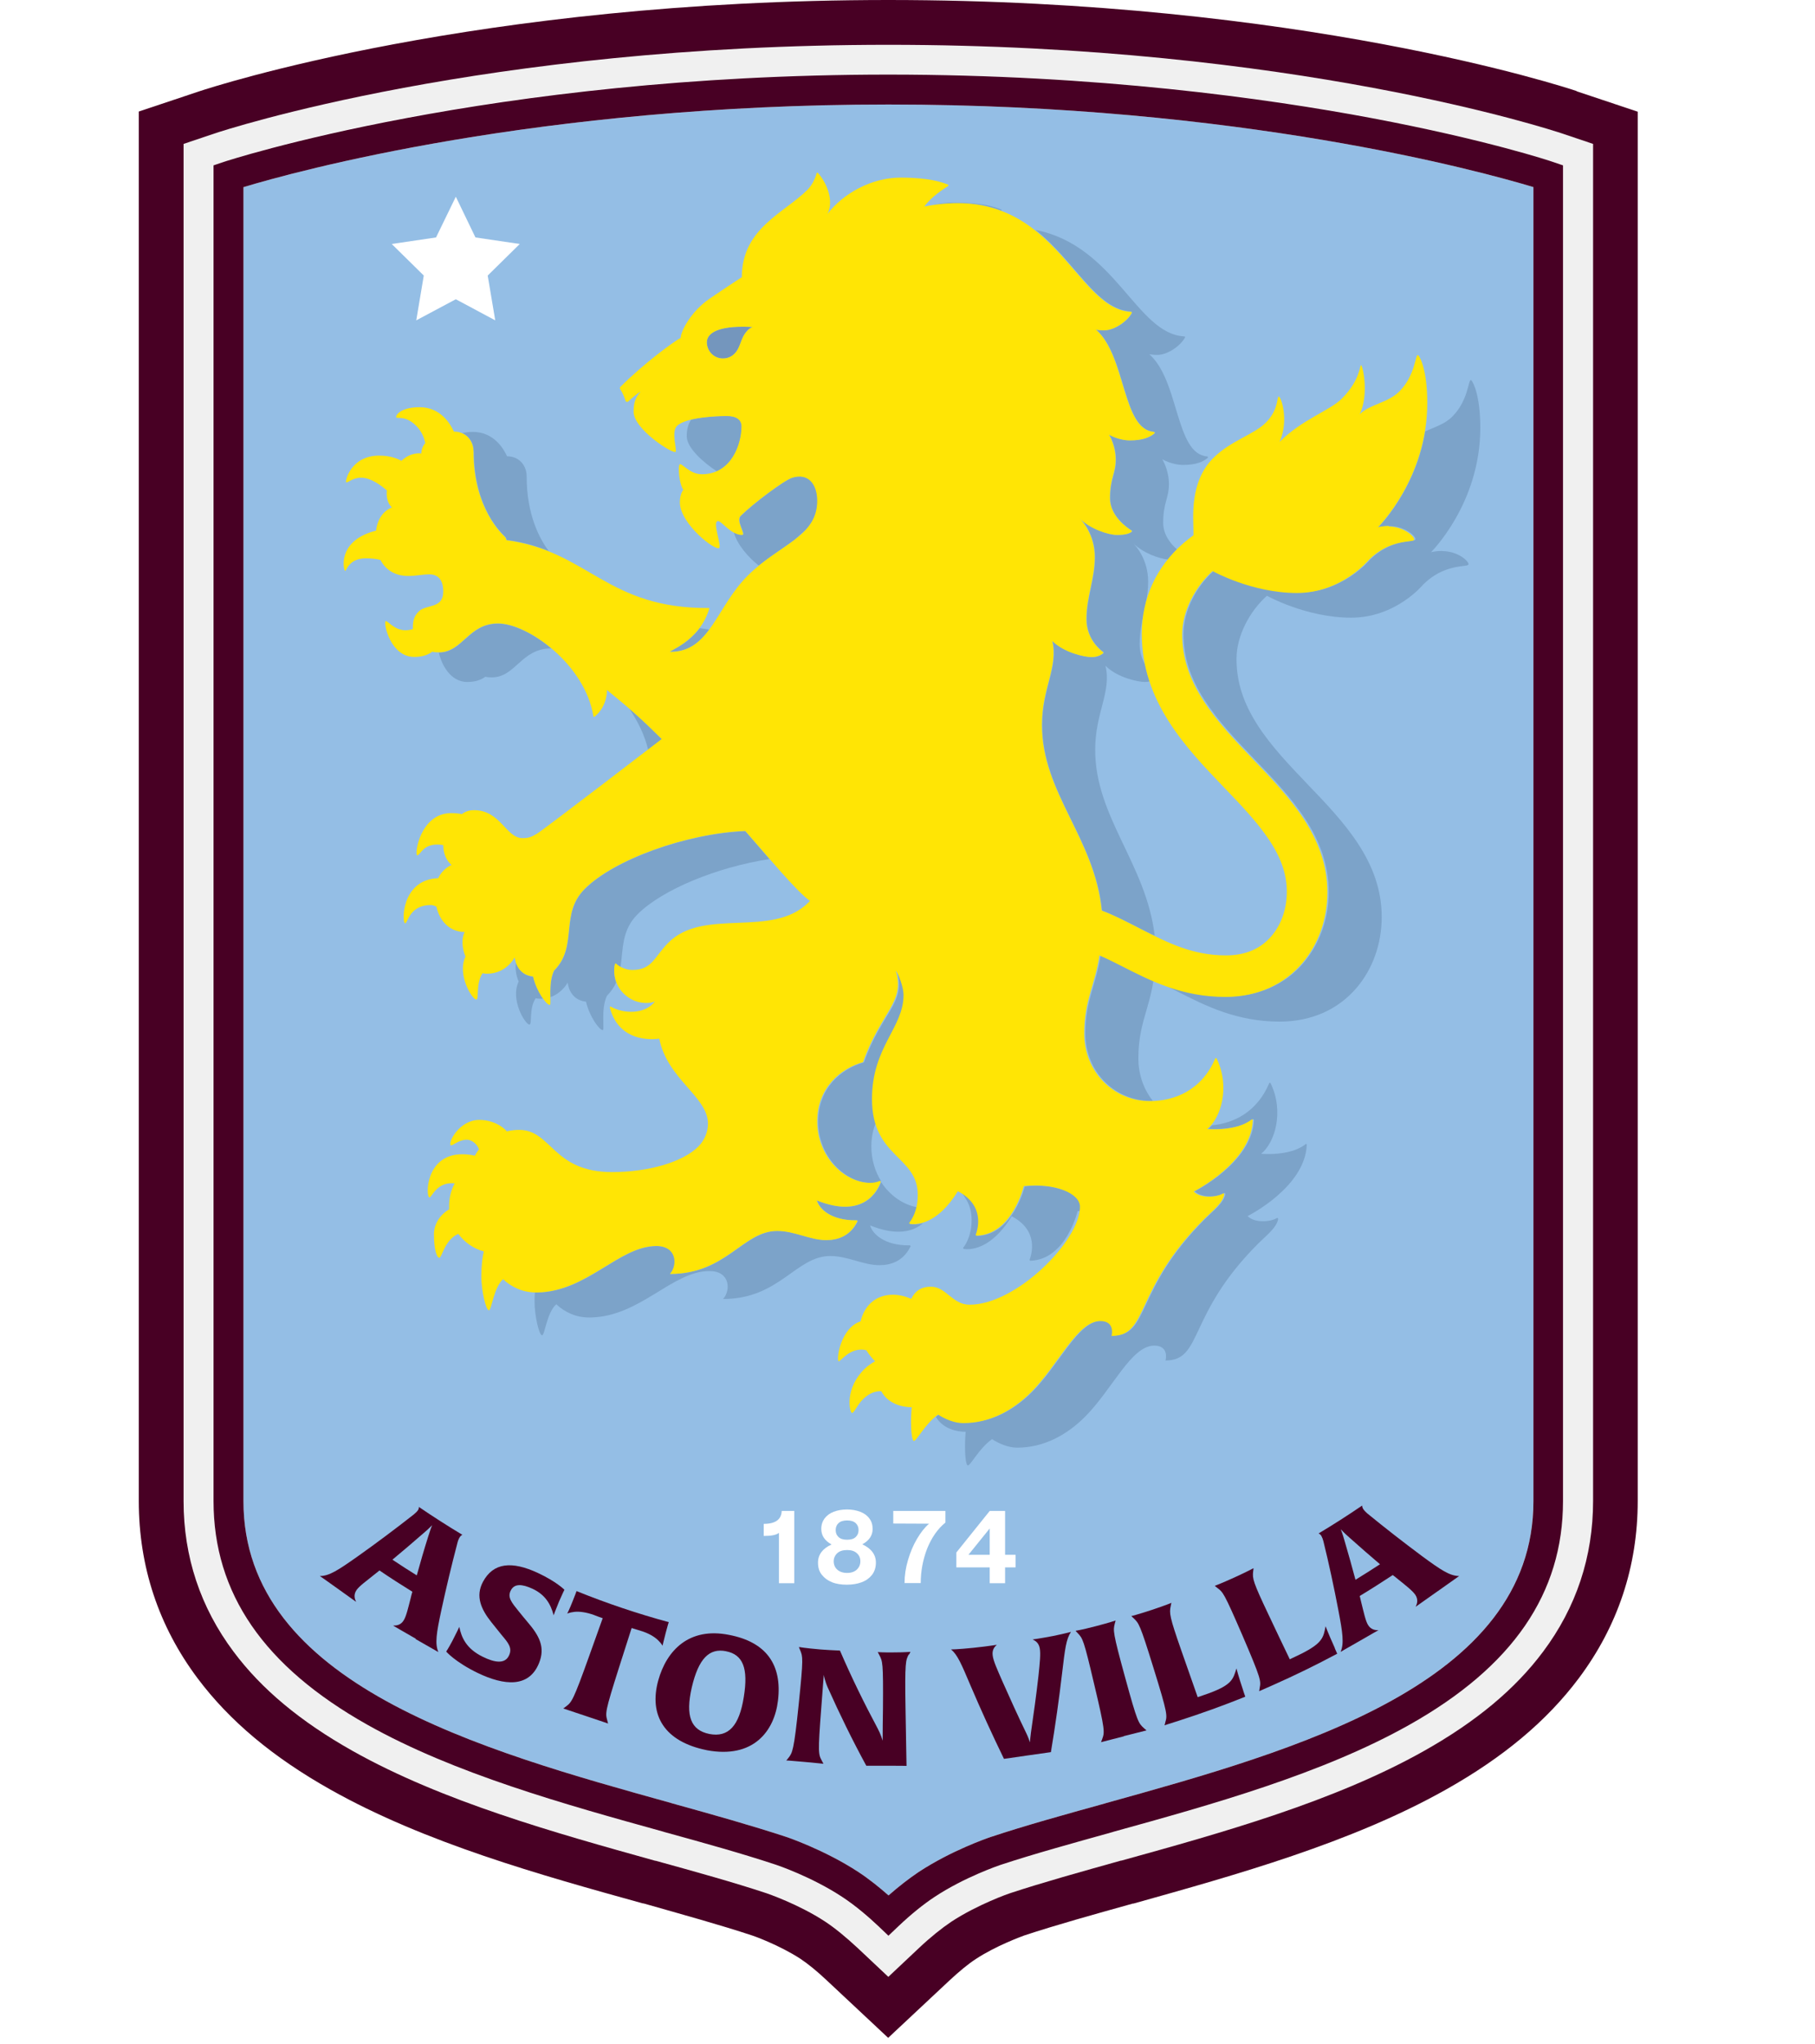 <svg width="111" height="125" viewBox="0 0 111 125" fill="none" xmlns="http://www.w3.org/2000/svg">
<path d="M14.887 11.441V91.791C14.887 102.981 29.387 107.011 41.047 110.251L41.107 110.271C43.597 110.961 45.947 111.621 48.047 112.311C48.067 112.311 50.427 113.111 52.497 114.471C53.167 114.911 53.807 115.431 54.337 115.901C54.977 115.341 55.597 114.861 56.177 114.471C58.167 113.161 60.367 112.401 60.607 112.321C62.717 111.621 65.067 110.971 67.557 110.281L67.617 110.261C79.267 107.021 93.777 102.991 93.777 91.801V11.441C90.627 10.491 75.767 6.391 54.337 6.391C32.907 6.391 18.037 10.491 14.897 11.441H14.887Z" fill="#94BEE5"/>
<path d="M54.338 120.87L52.468 119.11C51.758 118.45 51.078 117.89 50.488 117.5C48.848 116.42 46.918 115.77 46.898 115.76C44.878 115.09 42.568 114.45 40.108 113.77H40.078C33.988 112.07 27.078 110.15 21.568 107.05C18.388 105.26 16.008 103.28 14.298 100.99C12.268 98.28 11.238 95.18 11.238 91.78V8.8L13.108 8.17C13.768 7.95 29.598 2.74 54.338 2.74C79.078 2.74 94.908 7.95 95.568 8.17L97.438 8.8V91.79C97.438 95.19 96.408 98.29 94.378 101C92.668 103.29 90.288 105.27 87.108 107.06C81.608 110.16 74.698 112.08 68.598 113.77H68.568C66.108 114.46 63.798 115.1 61.768 115.77C61.758 115.77 59.818 116.44 58.188 117.51C57.608 117.9 56.918 118.45 56.208 119.12L54.338 120.88V120.87ZM13.068 10.11V91.79C13.068 94.79 13.978 97.52 15.758 99.91C17.318 101.99 19.508 103.81 22.458 105.47C27.768 108.46 34.568 110.35 40.558 112.01H40.588C43.068 112.71 45.398 113.36 47.468 114.04C47.558 114.07 49.638 114.77 51.478 115.99C52.148 116.43 52.918 117.06 53.708 117.79L54.328 118.38L54.948 117.79C55.728 117.06 56.498 116.43 57.168 115.99C59.028 114.76 61.158 114.05 61.178 114.04C63.248 113.36 65.588 112.71 68.068 112.02H68.098C74.098 110.35 80.888 108.46 86.198 105.47C89.148 103.81 91.348 101.99 92.898 99.91C94.688 97.52 95.588 94.79 95.588 91.79V10.11L94.968 9.9C94.318 9.68 78.768 4.56 54.318 4.56C29.868 4.56 14.318 9.68 13.668 9.9L13.048 10.11H13.068Z" fill="#F0F0F0"/>
<path d="M54.339 118.371L53.719 117.781C53.179 117.271 52.349 116.541 51.489 115.981C49.619 114.751 47.499 114.041 47.469 114.031C45.419 113.351 43.089 112.701 40.619 112.021L40.559 112.001C34.569 110.341 27.769 108.451 22.459 105.461C16.139 101.901 13.059 97.43 13.059 91.781V10.111L13.679 9.901C13.839 9.851 29.889 4.561 54.329 4.561C67.099 4.561 77.449 6.011 83.889 7.221C90.889 8.541 94.809 9.841 94.969 9.901L95.589 10.111V91.791C95.589 97.431 92.519 101.911 86.189 105.471C80.879 108.461 74.089 110.351 68.089 112.011L68.029 112.031C65.559 112.721 63.229 113.361 61.169 114.041C61.089 114.071 58.989 114.781 57.159 115.991C56.489 116.431 55.719 117.051 54.939 117.791L54.319 118.381L54.339 118.371ZM14.889 11.441V91.791C14.889 102.981 29.389 107.011 41.049 110.251L41.109 110.271C43.599 110.961 45.949 111.621 48.049 112.311C48.069 112.311 50.429 113.111 52.499 114.471C53.169 114.911 53.809 115.431 54.339 115.901C54.979 115.341 55.599 114.861 56.179 114.471C58.169 113.161 60.369 112.401 60.609 112.321C62.719 111.621 65.069 110.971 67.559 110.281L67.619 110.261C79.269 107.021 93.779 102.991 93.779 91.801V11.441C90.629 10.491 75.769 6.391 54.339 6.391C32.909 6.391 18.039 10.491 14.899 11.441H14.889Z" fill="#480024"/>
<path d="M25.457 19.589L27.877 18.299L30.287 19.589L29.827 16.849L31.787 14.919L29.077 14.519L27.877 12.029L26.667 14.519L23.957 14.919L25.917 16.849L25.457 19.589Z" fill="white"/>
<g filter="url(#filter0_d_810_313)">
<path d="M41.02 39.85C42.11 39.85 42.79 39.29 43.38 38.5C43.18 38.47 42.98 38.44 42.79 38.41C41.96 39.51 40.78 39.85 41.02 39.85Z" fill="#7CA3C9"/>
</g>
<g filter="url(#filter1_d_810_313)">
<path d="M45.588 50.82C41.968 50.97 37.558 52.57 35.768 54.36C34.208 55.92 35.388 57.86 33.888 59.36C33.648 59.86 33.658 60.52 33.668 60.97C34.398 60.71 34.718 60.08 34.718 60.08C34.718 60.08 34.788 61.14 35.838 61.25C36.058 62.19 36.668 62.99 36.858 62.99C36.998 62.99 36.728 61.71 37.118 60.89C37.378 60.63 37.558 60.35 37.688 60.07C37.518 59.6 37.558 59.15 37.608 58.98C37.618 58.94 37.658 58.93 37.688 58.96C37.748 59.02 37.838 59.08 37.948 59.14C38.118 58.05 37.998 56.89 38.998 55.9C40.508 54.39 43.868 53.02 47.058 52.53C46.548 51.94 46.038 51.34 45.588 50.83V50.82Z" fill="#7CA3C9"/>
</g>
<g filter="url(#filter2_d_810_313)">
<path d="M48.449 29.21C47.959 29.37 46.049 30.811 45.309 31.541C45.019 31.831 45.559 32.581 45.449 32.681C45.449 32.681 45.429 32.7 45.399 32.7C45.219 32.7 45.039 32.641 44.879 32.541C45.059 33.291 45.799 34.111 46.409 34.59C47.189 33.95 47.989 33.471 48.639 32.971C48.809 32.81 49.019 32.62 49.249 32.431C49.709 31.951 49.999 31.39 49.999 30.61C49.999 29.62 49.469 28.881 48.449 29.201V29.21Z" fill="#7CA3C9"/>
</g>
<g filter="url(#filter3_d_810_313)">
<path d="M32.378 62.651C32.558 62.651 32.338 61.681 32.758 61.041C32.848 61.061 32.938 61.071 33.038 61.071C33.098 61.071 33.158 61.071 33.218 61.071C32.988 60.751 32.738 60.261 32.608 59.721C31.938 59.651 31.668 59.191 31.558 58.871C31.498 59.221 31.558 59.641 31.718 60.021C31.188 61.131 32.128 62.651 32.378 62.651Z" fill="#7CA3C9"/>
</g>
<g filter="url(#filter4_d_810_313)">
<path d="M43.82 28.822C44.97 28.332 45.36 26.912 45.36 26.072C45.36 25.662 45.05 25.432 44.46 25.432C44.06 25.432 43.05 25.462 42.28 25.652C42.07 25.942 42 26.282 42 26.682C42 27.402 43.07 28.322 43.83 28.812L43.82 28.822Z" fill="#7CA3C9"/>
</g>
<g filter="url(#filter5_d_810_313)">
<path d="M53.389 67.211C53.389 64.021 55.319 62.861 55.319 60.851C55.319 60.401 55.009 59.571 54.849 59.371C54.839 59.371 54.849 59.391 54.849 59.391C55.439 61.301 53.919 61.911 52.839 64.961C51.479 65.341 50.039 66.511 50.039 68.581C50.039 70.761 51.729 72.341 53.289 72.341C53.529 72.341 53.729 72.271 53.849 72.231C53.859 72.231 53.869 72.231 53.889 72.231C53.519 71.641 53.289 70.911 53.289 70.101C53.289 69.531 53.399 69.031 53.589 68.601C53.479 68.211 53.419 67.761 53.419 67.221L53.389 67.211Z" fill="#7CA3C9"/>
</g>
<g filter="url(#filter6_d_810_313)">
<path d="M38.469 43.31C39.019 44.12 39.439 44.99 39.639 45.85C40.159 45.45 40.489 45.2 40.489 45.2C39.689 44.41 39.149 43.901 38.469 43.31Z" fill="#7CA3C9"/>
</g>
<g filter="url(#filter7_d_810_313)">
<path d="M58.801 72.931C59.161 73.371 59.421 73.861 59.421 74.601C59.421 75.561 59.051 76.111 58.911 76.291C58.891 76.321 58.911 76.361 58.941 76.371C59.281 76.421 60.591 76.461 61.871 74.371C63.541 75.241 63.091 76.691 62.971 77.021C62.961 77.051 62.981 77.091 63.021 77.091C65.201 77.021 65.901 74.061 65.901 74.061C65.961 74.061 66.031 74.051 66.091 74.041C66.101 73.961 66.111 73.871 66.111 73.801C66.111 72.991 64.591 72.331 62.671 72.541C62.671 72.541 61.971 75.501 59.791 75.571C59.751 75.571 59.731 75.541 59.741 75.501C59.861 75.181 60.291 73.811 58.811 72.941L58.801 72.931Z" fill="#7CA3C9"/>
</g>
<g filter="url(#filter8_d_810_313)">
<path d="M55.691 76.222C55.691 76.222 55.691 76.151 55.641 76.151C54.021 76.171 53.341 75.401 53.211 74.931C54.891 75.612 55.891 75.281 56.451 74.791C56.101 74.891 55.831 74.871 55.701 74.852C55.661 74.852 55.641 74.802 55.671 74.772C55.771 74.651 55.981 74.332 56.101 73.822C55.261 73.681 54.431 73.121 53.881 72.272C53.881 72.272 53.881 72.272 53.881 72.281C53.711 72.761 52.861 74.572 49.971 73.401C50.101 73.882 50.781 74.641 52.401 74.621C52.441 74.621 52.461 74.662 52.451 74.692C52.001 75.612 51.201 75.822 50.561 75.832C49.581 75.832 48.621 75.272 47.551 75.272C45.441 75.272 44.451 77.901 40.991 77.901C41.461 77.391 41.431 76.192 40.161 76.192C37.871 76.192 35.931 78.981 32.881 79.031C32.851 79.031 32.831 79.031 32.801 79.031C32.771 79.031 32.741 79.031 32.711 79.031C32.701 79.201 32.691 79.382 32.691 79.582C32.691 80.462 32.971 81.651 33.151 81.651C33.321 81.651 33.431 80.281 34.021 79.751C34.271 79.992 34.571 80.192 34.901 80.332C35.221 80.472 35.591 80.561 36.031 80.561C36.061 80.561 36.081 80.561 36.111 80.561C39.151 80.511 41.101 77.722 43.391 77.722C44.671 77.722 44.691 78.921 44.221 79.431C47.681 79.431 48.671 76.802 50.781 76.802C51.851 76.802 52.811 77.371 53.791 77.362C54.431 77.362 55.231 77.151 55.681 76.222H55.691Z" fill="#7CA3C9"/>
</g>
<g filter="url(#filter9_d_810_313)">
<path d="M79.838 69.971C78.888 70.721 77.128 70.551 77.128 70.551C77.948 69.891 78.558 68.011 77.708 66.241C77.688 66.201 77.628 66.201 77.618 66.241C76.888 67.971 75.488 68.681 74.118 68.811C74.048 68.891 73.978 68.961 73.898 69.021C73.898 69.021 75.658 69.191 76.608 68.441C76.638 68.411 76.688 68.441 76.688 68.481C76.588 71.091 73.068 72.841 73.068 72.841C73.508 73.281 74.478 73.201 74.858 72.961C74.898 72.941 74.938 72.961 74.938 73.011C74.858 73.541 74.238 74.001 73.708 74.531C69.358 78.881 70.338 81.671 68.048 81.671C68.078 81.571 68.248 80.761 67.358 80.761C65.948 80.761 64.798 83.441 63.128 85.111C61.978 86.261 60.568 87.001 58.978 87.001C58.428 87.001 57.878 86.751 57.438 86.481C57.368 86.531 57.298 86.581 57.238 86.641C57.668 87.371 58.508 87.551 59.058 87.551C58.988 88.251 58.998 89.431 59.168 89.601C59.298 89.731 59.838 88.591 60.668 88.001C61.098 88.271 61.648 88.521 62.208 88.521C63.798 88.521 65.208 87.781 66.358 86.631C68.028 84.961 69.178 82.281 70.588 82.281C71.478 82.281 71.308 83.091 71.278 83.191C73.568 83.191 72.588 80.401 76.938 76.051C77.468 75.521 78.088 75.061 78.168 74.531C78.168 74.491 78.128 74.461 78.088 74.481C77.708 74.721 76.728 74.801 76.298 74.361C76.298 74.361 79.818 72.611 79.918 70.001C79.918 69.961 79.868 69.931 79.838 69.961V69.971Z" fill="#7CA3C9"/>
</g>
<g filter="url(#filter10_d_810_313)">
<path d="M26.84 39.901C26.97 40.531 27.49 41.701 28.58 41.701C29.09 41.701 29.44 41.561 29.68 41.381C29.8 41.411 29.93 41.421 30.07 41.421C31.54 41.421 31.87 39.651 33.7 39.651C33.7 39.651 33.71 39.651 33.72 39.651C32.59 38.701 31.33 38.131 30.47 38.131C28.64 38.131 28.31 39.901 26.84 39.901Z" fill="#7CA3C9"/>
</g>
<g filter="url(#filter11_d_810_313)">
<path d="M28.98 27.62C28.98 31.12 30.75 32.67 30.88 32.8C30.939 32.86 30.98 32.94 30.989 33.02C31.98 33.15 32.809 33.39 33.559 33.7C32.999 32.94 32.209 31.48 32.209 29.14C32.209 28.44 31.73 27.9 31.009 27.9C30.79 27.41 30.18 26.41 28.919 26.41C28.66 26.41 28.45 26.44 28.27 26.48C28.7 26.67 28.97 27.1 28.97 27.62H28.98Z" fill="#7CA3C9"/>
</g>
<g filter="url(#filter12_d_810_313)">
<path d="M88.211 33.69C87.761 33.69 87.511 33.77 87.511 33.77C87.511 33.77 90.531 30.8 90.531 26.16C90.531 24.05 90.031 23.24 89.951 23.24C89.791 23.24 89.791 24.5 88.821 25.47C88.361 25.94 87.711 26.12 87.161 26.38C86.561 30.01 84.281 32.25 84.281 32.25C84.281 32.25 84.531 32.17 84.981 32.17C85.971 32.17 86.691 32.87 86.551 33.01C86.411 33.15 85.061 32.95 83.791 34.22C83.791 34.22 82.141 36.24 79.391 36.24C76.641 36.24 74.241 34.9 74.241 34.9C73.161 35.87 72.381 37.34 72.381 38.76C72.381 40.18 72.791 41.45 73.671 42.81C74.491 44.09 75.631 45.28 76.731 46.43C78.961 48.75 81.261 51.16 81.261 54.54C81.261 56.17 80.711 57.71 79.721 58.88C79.171 59.53 78.501 60.03 77.731 60.38C76.911 60.75 76.001 60.94 75.021 60.94C73.551 60.94 72.301 60.64 71.191 60.22C71.461 60.35 71.731 60.49 72.011 60.63C73.701 61.49 75.621 62.47 78.261 62.47C79.241 62.47 80.151 62.28 80.971 61.91C81.741 61.56 82.411 61.05 82.961 60.41C83.951 59.25 84.501 57.71 84.501 56.07C84.501 52.69 82.201 50.28 79.971 47.96C78.871 46.81 77.731 45.62 76.911 44.34C76.031 42.97 75.621 41.69 75.621 40.29C75.621 38.89 76.411 37.39 77.481 36.43C77.481 36.43 79.881 37.77 82.631 37.77C85.381 37.77 87.031 35.75 87.031 35.75C88.301 34.48 89.651 34.68 89.791 34.54C89.931 34.4 89.211 33.7 88.221 33.7L88.211 33.69Z" fill="#7CA3C9"/>
</g>
<g filter="url(#filter13_d_810_313)">
<path d="M61.251 12.891C61.251 12.891 61.261 12.831 61.231 12.811C60.871 12.671 60.111 12.381 58.331 12.381C57.891 12.381 57.451 12.441 57.031 12.541C58.731 12.271 60.111 12.451 61.261 12.891H61.251Z" fill="#7CA3C9"/>
</g>
<g filter="url(#filter14_d_810_313)">
<path d="M70.499 67.31C69.949 66.61 69.619 65.72 69.619 64.71C69.619 62.68 70.269 61.76 70.539 59.97C69.909 59.7 69.319 59.4 68.759 59.11C68.249 58.85 67.779 58.61 67.309 58.41C67.039 60.23 66.379 61.15 66.379 63.19C66.379 65.58 68.219 67.32 70.389 67.32C70.429 67.32 70.459 67.32 70.499 67.32V67.31Z" fill="#7CA3C9"/>
</g>
<g filter="url(#filter15_d_810_313)">
<path d="M69.188 19.07C69.188 19.07 69.248 19.11 69.228 19.14C68.948 19.651 68.168 20.201 67.538 20.201C67.238 20.201 67.048 20.16 67.048 20.16C68.898 21.8 68.628 26.261 70.588 26.41C70.628 26.41 70.648 26.471 70.618 26.5C70.338 26.741 69.888 26.93 69.118 26.93C68.428 26.93 67.838 26.581 67.838 26.581C67.838 26.581 68.248 27.221 68.248 28.101C68.248 28.98 67.898 29.221 67.898 30.471C67.898 31.57 68.958 32.281 69.218 32.441C69.248 32.461 69.248 32.501 69.218 32.52C69.068 32.641 68.808 32.711 68.328 32.711C67.788 32.711 66.688 32.34 66.068 31.721C66.208 31.86 66.968 32.691 66.968 34.06C66.968 35.431 66.458 36.48 66.458 37.861C66.458 39.06 67.268 39.721 67.478 39.87C67.508 39.891 67.508 39.931 67.478 39.95C67.358 40.05 67.128 40.181 66.768 40.181C66.358 40.181 65.088 39.92 64.368 39.191C64.748 40.791 63.738 42.05 63.738 44.331C63.738 48.511 66.948 51.211 67.398 55.681C68.268 56.02 69.078 56.45 69.888 56.861C70.128 56.98 70.368 57.111 70.618 57.221C70.108 52.84 66.978 49.98 66.978 45.85C66.978 43.571 67.988 42.31 67.608 40.711C68.338 41.441 69.598 41.7 70.008 41.7C70.118 41.7 70.218 41.691 70.308 41.66C70.198 41.331 70.108 40.99 70.038 40.641C69.848 40.321 69.698 39.901 69.698 39.38C69.698 38.7 69.818 38.111 69.948 37.511C69.978 37.331 70.018 37.16 70.058 36.98C70.148 36.531 70.218 36.071 70.218 35.571C70.218 34.2 69.458 33.38 69.318 33.23C69.888 33.8 70.858 34.16 71.428 34.211C71.598 34.001 71.788 33.791 71.978 33.59C71.588 33.251 71.138 32.691 71.138 31.971C71.138 30.71 71.488 30.48 71.488 29.601C71.488 28.721 71.078 28.081 71.078 28.081C71.078 28.081 71.668 28.43 72.358 28.43C73.138 28.43 73.578 28.241 73.858 28C73.888 27.971 73.878 27.921 73.828 27.91C71.868 27.761 72.138 23.3 70.288 21.66C70.288 21.66 70.478 21.701 70.778 21.701C71.408 21.701 72.198 21.151 72.468 20.64C72.488 20.61 72.468 20.57 72.428 20.57C69.498 20.421 68.218 15.011 63.328 14.06C65.778 15.991 67.038 18.941 69.188 19.05V19.07Z" fill="#7CA3C9"/>
</g>
<path d="M25.439 100.211C24.669 99.771 24.039 99.401 24.039 99.401C24.219 99.401 24.499 99.391 24.689 99.081C24.849 98.821 24.959 98.331 25.109 97.751C25.139 97.611 25.179 97.471 25.219 97.331C24.539 96.911 23.869 96.481 23.209 96.031C23.099 96.121 22.979 96.211 22.869 96.301C22.399 96.681 21.989 96.971 21.809 97.221C21.599 97.521 21.699 97.791 21.779 97.951C21.779 97.951 21.319 97.621 20.649 97.141C19.959 96.641 19.559 96.371 19.559 96.371C20.139 96.371 20.679 96.011 21.859 95.181C23.029 94.351 24.179 93.491 25.299 92.611C25.389 92.531 25.489 92.451 25.559 92.351C25.629 92.241 25.619 92.171 25.609 92.141C26.489 92.741 27.379 93.311 28.279 93.851C28.279 93.851 28.189 93.881 28.119 93.991C28.049 94.101 28.009 94.211 27.979 94.331C27.619 95.701 27.289 97.081 26.989 98.471C26.689 99.871 26.589 100.501 26.809 101.021C26.809 101.021 26.249 100.701 25.409 100.221L25.439 100.211ZM26.189 93.951C26.319 93.531 26.399 93.321 26.429 93.261C26.389 93.291 26.259 93.451 25.889 93.761C25.269 94.301 24.639 94.841 23.999 95.371C24.489 95.701 24.989 96.021 25.489 96.331C25.709 95.531 25.939 94.741 26.189 93.951Z" fill="#480024"/>
<path d="M29.219 102.3C27.819 101.62 27.289 100.99 27.289 100.99C27.289 100.99 27.419 100.8 27.669 100.33C27.939 99.81 28.089 99.48 28.089 99.48C28.219 100.11 28.499 100.81 29.529 101.31C30.239 101.66 30.889 101.78 31.139 101.21C31.339 100.76 31.079 100.45 30.689 99.99C30.469 99.72 30.259 99.45 30.039 99.18C29.429 98.41 29.059 97.61 29.539 96.72C30.169 95.55 31.299 95.44 32.889 96.18C34.029 96.71 34.519 97.21 34.519 97.21C34.519 97.21 34.409 97.42 34.189 97.93C33.969 98.46 33.859 98.77 33.859 98.77C33.679 98.08 33.339 97.51 32.569 97.15C31.939 96.86 31.449 96.81 31.229 97.27C31.029 97.68 31.289 97.99 31.709 98.51C31.889 98.74 32.079 98.96 32.269 99.19C32.969 100.01 33.369 100.72 32.959 101.71C32.349 103.2 30.859 103.09 29.199 102.29L29.219 102.3Z" fill="#480024"/>
<path d="M40.519 100.641C40.519 100.641 40.479 100.521 40.229 100.281C40.019 100.081 39.659 99.861 39.179 99.721C38.999 99.661 38.809 99.611 38.629 99.551C38.369 100.361 38.109 101.181 37.849 101.991C36.989 104.701 37.019 104.751 37.139 105.201C37.159 105.261 37.169 105.331 37.189 105.391C37.189 105.391 36.789 105.251 35.829 104.931C34.869 104.611 34.449 104.471 34.449 104.471C34.499 104.431 34.559 104.391 34.609 104.351C34.959 104.081 35.039 104.041 36.029 101.271C36.309 100.501 36.579 99.721 36.859 98.951C36.679 98.891 36.499 98.821 36.319 98.751C35.849 98.581 35.429 98.531 35.139 98.561C34.819 98.601 34.709 98.661 34.689 98.671C34.689 98.671 34.819 98.421 35.009 97.941C35.189 97.501 35.259 97.291 35.259 97.291C37.109 98.041 38.989 98.671 40.899 99.191C40.899 99.191 40.829 99.391 40.709 99.861C40.579 100.351 40.529 100.611 40.519 100.631V100.641Z" fill="#480024"/>
<path d="M43.228 107.02C40.628 106.5 39.668 104.88 40.258 102.75C40.768 100.92 42.138 99.48 44.588 99.97C46.838 100.4 47.848 101.77 47.578 103.99C47.358 105.85 46.078 107.56 43.218 107.02H43.228ZM44.408 100.97C43.368 100.76 42.718 101.43 42.308 103.18C41.908 104.93 42.248 105.8 43.388 106.03C44.548 106.25 45.208 105.54 45.488 103.77C45.778 101.99 45.428 101.17 44.398 100.97H44.408Z" fill="#480024"/>
<path d="M55.58 101.161C55.39 101.511 55.33 101.601 55.38 104.541C55.4 105.691 55.42 106.831 55.44 107.981C55.44 107.981 55.11 107.971 54.38 107.971C53.59 107.971 52.98 107.971 52.98 107.971C52.12 106.391 51.34 104.791 50.62 103.181C50.46 102.821 50.38 102.441 50.38 102.411C50.33 103.071 50.28 103.731 50.23 104.391C50.01 107.231 50.05 107.271 50.27 107.681C50.3 107.741 50.33 107.801 50.36 107.851C50.36 107.851 50.01 107.811 49.24 107.741C48.42 107.671 48.09 107.641 48.09 107.651C48.13 107.601 48.17 107.551 48.21 107.501C48.46 107.181 48.55 107.091 48.85 104.181C49.14 101.351 49.1 101.311 48.93 100.891C48.9 100.831 48.88 100.771 48.86 100.711C48.86 100.711 49.24 100.781 50.18 100.861C50.96 100.921 51.37 100.921 51.37 100.931C52.06 102.531 52.83 104.111 53.67 105.681C53.87 106.051 53.96 106.381 53.98 106.441C53.98 105.781 53.99 105.121 54 104.471C54.02 101.631 53.98 101.591 53.77 101.191C53.74 101.131 53.71 101.081 53.68 101.021C53.68 101.021 53.99 101.051 54.67 101.041C55.39 101.041 55.68 101.001 55.68 101.011C55.65 101.071 55.62 101.121 55.59 101.181L55.58 101.161Z" fill="#480024"/>
<path d="M64.96 102.27C64.77 103.89 64.54 105.52 64.27 107.14C64.27 107.14 63.76 107.21 62.86 107.34C61.99 107.47 61.4 107.55 61.4 107.55C60.68 106.07 60 104.58 59.36 103.08C58.8 101.76 58.56 101.18 58.16 100.86C58.16 100.86 58.54 100.86 59.53 100.76C60.57 100.65 60.96 100.57 60.96 100.58C60.84 100.68 60.66 100.87 60.71 101.23C60.75 101.57 61 102.11 61.3 102.8C61.77 103.86 62.25 104.92 62.76 105.97C62.88 106.21 62.97 106.49 62.99 106.54C62.99 106.51 63.01 106.22 63.05 105.94C63.22 104.78 63.38 103.62 63.51 102.47C63.59 101.71 63.65 101.13 63.59 100.8C63.53 100.44 63.3 100.32 63.15 100.25C63.15 100.25 63.55 100.2 64.39 100.04C65.18 99.88 65.5 99.78 65.5 99.79C65.2 100.22 65.13 100.84 64.96 102.27Z" fill="#480024"/>
<path d="M68.737 106.17C67.767 106.42 67.337 106.53 67.337 106.53C67.357 106.47 67.377 106.41 67.407 106.34C67.557 105.92 67.597 105.84 66.917 102.99C66.267 100.22 66.217 100.19 65.907 99.86C65.867 99.81 65.817 99.77 65.777 99.72C65.777 99.72 66.127 99.67 67.007 99.44C67.927 99.2 68.227 99.09 68.227 99.09C68.207 99.15 68.197 99.21 68.177 99.28C68.077 99.69 68.037 99.77 68.817 102.6C69.567 105.34 69.627 105.37 69.967 105.68C70.017 105.72 70.067 105.77 70.117 105.81C70.117 105.81 69.707 105.91 68.727 106.16L68.737 106.17Z" fill="#480024"/>
<path d="M76.037 103.4C76.078 103.52 76.118 103.64 76.157 103.75C74.817 104.29 73.457 104.78 72.088 105.22C71.478 105.41 71.218 105.5 71.218 105.5C71.237 105.44 71.257 105.37 71.267 105.31C71.388 104.9 71.418 104.8 70.547 102C69.707 99.28 69.647 99.26 69.328 98.95C69.278 98.91 69.237 98.86 69.188 98.82C69.188 98.82 69.537 98.74 70.448 98.44C71.347 98.14 71.638 98.01 71.638 98.01C71.627 98.08 71.608 98.14 71.597 98.21C71.507 98.64 71.517 98.84 72.248 100.93C72.578 101.88 72.918 102.83 73.248 103.78C73.498 103.69 73.737 103.61 73.987 103.52C75.347 103.01 75.418 102.67 75.618 102.02C75.618 102.02 75.707 102.4 76.037 103.39V103.4Z" fill="#480024"/>
<path d="M81.629 100.781C81.679 100.891 81.729 101.011 81.779 101.121C80.489 101.811 79.179 102.451 77.849 103.041C77.259 103.301 77.009 103.411 77.009 103.411C77.019 103.341 77.029 103.281 77.039 103.211C77.119 102.781 77.139 102.691 75.979 99.991C74.849 97.381 74.799 97.361 74.439 97.091C74.389 97.051 74.339 97.011 74.289 96.971C74.289 96.971 74.629 96.851 75.509 96.451C76.379 96.051 76.659 95.891 76.659 95.891C76.659 95.961 76.649 96.031 76.639 96.091C76.589 96.531 76.629 96.731 77.579 98.731C78.009 99.641 78.439 100.551 78.879 101.461C79.119 101.351 79.359 101.231 79.589 101.121C80.899 100.461 80.939 100.111 81.069 99.441C81.069 99.441 81.199 99.811 81.629 100.761V100.781Z" fill="#480024"/>
<path d="M87.907 97.311C87.177 97.831 86.577 98.251 86.577 98.251C86.657 98.091 86.757 97.82 86.557 97.52C86.387 97.27 85.987 96.961 85.517 96.581C85.407 96.491 85.297 96.4 85.177 96.311C84.507 96.751 83.837 97.18 83.157 97.591C83.187 97.731 83.227 97.871 83.257 98.011C83.407 98.601 83.507 99.091 83.657 99.35C83.837 99.66 84.127 99.691 84.307 99.68C84.307 99.68 83.817 99.951 83.117 100.361C82.387 100.771 81.987 101.011 81.987 101.011C82.207 100.491 82.117 99.851 81.847 98.441C81.577 97.031 81.277 95.63 80.937 94.251C80.907 94.13 80.867 94.021 80.807 93.911C80.737 93.801 80.667 93.781 80.637 93.77C81.537 93.231 82.427 92.66 83.307 92.061C83.307 92.061 83.297 92.15 83.367 92.27C83.437 92.371 83.527 92.461 83.617 92.541C84.717 93.441 85.837 94.311 86.977 95.161C88.137 96.011 88.657 96.361 89.237 96.371C89.237 96.371 88.707 96.751 87.897 97.32L87.907 97.311ZM82.527 94.02C82.197 93.731 82.047 93.561 81.997 93.511C82.017 93.561 82.097 93.751 82.227 94.21C82.457 95.001 82.687 95.8 82.897 96.6C83.397 96.29 83.897 95.981 84.397 95.651C83.767 95.111 83.137 94.57 82.527 94.02Z" fill="#480024"/>
<path d="M46.707 93.921V93.181C47.427 93.181 47.787 92.911 47.807 92.391H48.577V96.811H47.637V93.731C47.477 93.861 47.167 93.921 46.707 93.921Z" fill="white"/>
<path d="M50.897 96.751C50.627 96.651 50.417 96.491 50.257 96.291C50.097 96.091 50.027 95.841 50.027 95.551C50.027 95.061 50.307 94.691 50.857 94.441C50.437 94.211 50.227 93.891 50.227 93.491C50.227 93.241 50.297 93.031 50.427 92.851C50.567 92.671 50.747 92.531 50.987 92.441C51.227 92.351 51.497 92.301 51.797 92.301C52.097 92.301 52.367 92.351 52.607 92.441C52.847 92.531 53.037 92.671 53.167 92.851C53.307 93.031 53.367 93.251 53.367 93.491C53.367 93.891 53.157 94.201 52.737 94.431C53.287 94.691 53.567 95.061 53.567 95.551C53.567 95.841 53.487 96.091 53.337 96.291C53.177 96.491 52.967 96.651 52.697 96.751C52.427 96.851 52.127 96.901 51.787 96.901C51.447 96.901 51.137 96.851 50.877 96.751H50.897ZM51.207 95.981C51.347 96.111 51.557 96.181 51.807 96.181C52.057 96.181 52.257 96.111 52.397 95.981C52.537 95.851 52.617 95.681 52.617 95.471C52.617 95.261 52.547 95.101 52.397 94.971C52.257 94.841 52.057 94.781 51.807 94.781C51.557 94.781 51.347 94.841 51.207 94.971C51.067 95.101 50.987 95.271 50.987 95.471C50.987 95.671 51.057 95.851 51.207 95.981ZM51.287 93.991C51.407 94.101 51.577 94.151 51.807 94.151C52.037 94.151 52.207 94.101 52.327 93.991C52.447 93.881 52.507 93.741 52.507 93.561C52.507 93.381 52.447 93.241 52.327 93.131C52.207 93.021 52.027 92.971 51.807 92.971C51.587 92.971 51.407 93.021 51.287 93.131C51.167 93.241 51.107 93.381 51.107 93.561C51.107 93.741 51.167 93.881 51.287 93.991Z" fill="white"/>
<path d="M55.529 95.401C55.669 94.921 55.849 94.491 56.079 94.101C56.309 93.711 56.549 93.401 56.819 93.171L54.629 93.161V92.391H57.819V93.101C57.339 93.491 56.969 94.031 56.699 94.701C56.439 95.381 56.309 96.081 56.309 96.801H55.319C55.319 96.341 55.389 95.871 55.529 95.401Z" fill="white"/>
<path d="M60.528 95.841H58.488V94.931L60.528 92.391H61.468V95.071H62.108V95.841H61.468V96.811H60.528V95.841ZM60.528 95.071V93.461L59.228 95.071H60.528Z" fill="white"/>
<g filter="url(#filter16_d_810_313)">
<path d="M45.717 20.21C45.267 20.66 45.327 21.221 44.917 21.631C44.757 21.791 44.517 21.921 44.217 21.921C43.627 21.921 43.227 21.441 43.227 20.93C43.227 20.421 43.807 19.98 45.397 19.98C45.587 19.98 45.807 19.98 46.027 20C45.937 20.03 45.817 20.101 45.707 20.21" fill="#7496BD"/>
</g>
<g filter="url(#filter17_d_810_313)">
<path d="M84.968 32.16C84.518 32.16 84.268 32.24 84.268 32.24C84.268 32.24 87.288 29.27 87.288 24.63C87.288 22.52 86.788 21.71 86.708 21.71C86.548 21.71 86.548 22.97 85.578 23.94C84.878 24.64 83.768 24.72 83.158 25.33C83.748 24.06 83.328 22.33 83.238 22.33C83.148 22.33 83.198 23.24 82.058 24.38C81.328 25.11 79.638 25.64 78.258 27.02C78.848 25.67 78.338 24.25 78.208 24.25C78.078 24.25 78.208 25.06 77.408 25.85C76.678 26.58 75.258 26.95 74.198 28.01C72.728 29.48 72.988 31.7 72.988 32.5C72.988 32.57 72.988 32.65 72.988 32.73C72.788 32.88 72.578 33.04 72.368 33.22C70.708 34.67 69.828 36.59 69.828 38.76C69.828 42.9 72.508 45.7 74.868 48.16C75.918 49.25 76.898 50.28 77.618 51.36C78.358 52.47 78.698 53.48 78.698 54.53C78.698 55.58 78.358 56.54 77.758 57.24C77.088 58.03 76.148 58.42 74.978 58.42C72.948 58.42 71.448 57.66 69.868 56.86C69.058 56.45 68.248 56.01 67.378 55.68C66.928 51.21 63.718 48.51 63.718 44.33C63.718 42.05 64.728 40.79 64.348 39.19C65.078 39.92 66.338 40.18 66.748 40.18C67.108 40.18 67.338 40.05 67.458 39.95C67.478 39.93 67.478 39.89 67.458 39.87C67.248 39.72 66.438 39.06 66.438 37.86C66.438 36.48 66.948 35.42 66.948 34.06C66.948 32.7 66.188 31.87 66.048 31.72C66.668 32.34 67.768 32.71 68.308 32.71C68.788 32.71 69.038 32.64 69.198 32.52C69.228 32.5 69.218 32.46 69.198 32.44C68.938 32.28 67.878 31.56 67.878 30.47C67.878 29.21 68.228 28.98 68.228 28.1C68.228 27.22 67.818 26.58 67.818 26.58C67.818 26.58 68.408 26.93 69.098 26.93C69.878 26.93 70.318 26.74 70.598 26.5C70.628 26.47 70.618 26.42 70.568 26.41C68.608 26.26 68.878 21.8 67.028 20.16C67.028 20.16 67.218 20.2 67.518 20.2C68.148 20.2 68.938 19.65 69.208 19.14C69.228 19.11 69.208 19.07 69.168 19.07C65.628 18.89 64.498 11.05 56.528 12.63C56.948 12.04 57.708 11.55 57.978 11.38C58.018 11.36 58.008 11.3 57.978 11.29C57.618 11.15 56.858 10.86 55.078 10.86C53.298 10.86 51.568 11.83 50.608 13.08C51.038 12.22 50.508 11.12 50.028 10.58C49.998 10.55 49.948 10.56 49.938 10.6C49.888 10.83 49.688 11.3 49.388 11.6C47.948 13.04 45.368 13.96 45.368 16.95C45.368 16.95 44.528 17.49 43.388 18.27C42.248 19.05 41.628 20.27 41.628 20.66C41.198 20.89 39.378 22.22 37.938 23.66C37.908 23.69 37.898 23.75 37.928 23.79C38.088 24.03 38.198 24.33 38.258 24.51C38.278 24.58 38.368 24.6 38.418 24.55C38.618 24.37 39.008 24.02 39.178 23.96C38.848 24.29 38.748 24.68 38.748 25.17C38.748 26.26 41.168 27.78 41.318 27.63C41.418 27.53 41.038 26.41 41.398 26.05C41.938 25.51 43.858 25.44 44.448 25.44C45.038 25.44 45.348 25.67 45.348 26.08C45.348 27.1 44.768 29 42.918 29C42.168 29 41.688 28.28 41.568 28.4C41.448 28.52 41.538 29.59 41.788 29.95C41.788 29.95 41.578 30.19 41.578 30.71C41.578 32.03 43.758 33.72 43.988 33.5C44.138 33.35 43.538 31.86 43.918 31.86C44.128 31.86 44.708 32.71 45.378 32.71C45.408 32.71 45.428 32.7 45.428 32.69C45.538 32.58 45.008 31.83 45.288 31.55C46.028 30.81 47.938 29.38 48.428 29.22C49.448 28.89 49.978 29.63 49.978 30.63C49.978 32.84 47.628 33.29 45.718 35.21C43.798 37.13 43.418 39.86 41.008 39.86C40.688 39.86 42.788 39.28 43.388 37.18C37.088 37.23 36.018 33.71 30.968 33.03C30.958 32.95 30.918 32.87 30.858 32.81C30.728 32.67 28.958 31.12 28.958 27.63C28.958 26.93 28.478 26.39 27.758 26.39C27.538 25.9 26.928 24.9 25.668 24.9C24.408 24.9 24.168 25.46 24.238 25.53C24.308 25.6 24.818 25.41 25.448 26.03C25.808 26.39 25.948 26.8 26.008 27.09C25.858 27.27 25.768 27.48 25.768 27.73C25.768 27.73 25.148 27.61 24.548 28.18C24.288 28.03 23.848 27.86 23.188 27.86C21.458 27.86 21.098 29.42 21.168 29.49C21.238 29.56 21.548 29.21 22.078 29.21C22.688 29.21 23.318 29.69 23.658 29.99C23.618 30.39 23.698 30.77 23.968 31.03C23.968 31.03 23.138 31.28 22.998 32.45C22.958 32.45 22.918 32.47 22.878 32.48C20.578 33.12 21.018 34.91 21.108 34.91C21.198 34.91 21.318 34.14 22.378 34.14C22.748 34.14 23.038 34.18 23.268 34.24C23.678 35.03 24.418 35.22 24.948 35.22C25.428 35.22 25.868 35.12 26.258 35.12C26.778 35.12 27.108 35.44 27.108 36.17C27.108 37.25 26.068 36.93 25.608 37.39C25.298 37.7 25.248 37.99 25.248 38.42C25.248 38.44 25.248 38.46 25.248 38.47C25.108 38.51 24.958 38.54 24.798 38.54C24.078 38.54 23.678 37.89 23.578 37.99C23.448 38.12 23.878 40.17 25.338 40.17C25.848 40.17 26.198 40.03 26.438 39.85C26.558 39.88 26.688 39.89 26.828 39.89C28.298 39.89 28.628 38.12 30.458 38.12C32.288 38.12 35.788 40.64 36.288 43.79C36.288 43.83 36.338 43.85 36.368 43.82C37.168 43.17 37.118 42.19 37.118 42.19C38.598 43.4 39.228 43.96 40.468 45.19C40.468 45.19 33.218 50.76 32.838 50.98C32.508 51.17 32.358 51.25 31.958 51.25C30.938 51.25 30.618 49.54 28.988 49.54C28.678 49.54 28.448 49.63 28.248 49.78C28.088 49.75 27.878 49.72 27.598 49.72C25.678 49.72 25.328 52.3 25.518 52.3C25.708 52.3 25.838 51.64 26.748 51.64C26.868 51.64 26.988 51.65 27.108 51.68C27.108 52.17 27.298 52.64 27.618 52.89C27.618 52.89 27.098 53.08 26.798 53.7C24.518 53.78 24.568 56.46 24.778 56.46C24.938 56.46 25.028 55.34 26.348 55.34C26.448 55.34 26.568 55.38 26.688 55.44C26.918 56.44 27.608 56.99 28.418 56.99C28.218 57.37 28.248 57.97 28.468 58.49C27.938 59.6 28.878 61.12 29.128 61.12C29.308 61.12 29.088 60.15 29.508 59.51C29.598 59.53 29.688 59.54 29.788 59.54C30.978 59.54 31.478 58.54 31.478 58.54C31.478 58.54 31.548 59.6 32.598 59.71C32.818 60.65 33.428 61.45 33.618 61.45C33.758 61.45 33.488 60.17 33.878 59.35C35.378 57.85 34.198 55.91 35.758 54.35C37.548 52.56 41.958 50.96 45.578 50.81C46.888 52.29 48.708 54.51 49.538 55.09C49.538 55.09 49.498 55.13 49.448 55.18C47.218 57.41 43.058 55.46 40.878 57.64C40.008 58.51 39.898 59.31 38.668 59.31C38.248 59.31 37.858 59.1 37.688 58.93C37.658 58.9 37.618 58.92 37.608 58.95C37.528 59.21 37.468 60.08 38.128 60.74C38.878 61.49 39.818 61.36 40.058 61.23C39.458 62.04 38.128 62 37.368 61.56C37.328 61.54 37.278 61.57 37.298 61.62C37.908 63.95 40.318 63.51 40.318 63.51C40.818 66.01 43.298 67.05 43.298 68.72C43.298 69.19 43.098 69.72 42.708 70.11C41.768 71.05 39.688 71.67 37.428 71.67C33.788 71.67 33.738 69.09 31.748 69.09C31.488 69.09 31.238 69.12 30.998 69.18C30.718 68.85 30.098 68.48 29.308 68.48C28.098 68.48 27.398 69.85 27.558 70.02C27.658 70.12 28.008 69.69 28.558 69.69C28.828 69.69 29.158 69.92 29.298 70.28C29.198 70.4 29.118 70.53 29.038 70.67C28.828 70.62 28.578 70.58 28.268 70.58C25.988 70.58 26.028 73.22 26.268 73.22C26.408 73.22 26.708 72.24 27.808 72.36C27.588 72.77 27.468 73.23 27.468 73.73C27.468 73.8 27.468 73.88 27.468 73.95C26.948 74.25 26.538 74.82 26.538 75.47C26.538 76.42 26.718 76.91 26.868 76.91C27.028 76.91 27.188 75.81 28.028 75.45C28.408 75.96 28.948 76.35 29.588 76.52C29.508 76.85 29.438 77.35 29.438 78.05C29.438 78.93 29.718 80.12 29.898 80.12C30.068 80.12 30.178 78.75 30.768 78.22C31.018 78.46 31.318 78.66 31.648 78.8C31.968 78.94 32.338 79.03 32.778 79.03C32.808 79.03 32.828 79.03 32.858 79.03C35.898 78.98 37.848 76.19 40.138 76.19C41.418 76.19 41.438 77.39 40.968 77.9C44.428 77.9 45.418 75.27 47.528 75.27C48.598 75.27 49.558 75.84 50.538 75.83C51.178 75.83 51.978 75.62 52.428 74.69C52.448 74.66 52.428 74.62 52.378 74.62C50.758 74.64 50.078 73.87 49.948 73.4C52.838 74.57 53.688 72.76 53.858 72.28C53.868 72.24 53.828 72.2 53.788 72.22C53.668 72.27 53.468 72.33 53.228 72.33C51.668 72.33 49.978 70.75 49.978 68.57C49.978 66.5 51.418 65.33 52.778 64.95C53.858 61.9 55.368 61.28 54.788 59.38V59.36C54.958 59.56 55.258 60.39 55.258 60.84C55.258 62.85 53.328 64.01 53.328 67.2C53.328 70.8 56.128 70.66 56.128 73.07C56.128 74.03 55.758 74.58 55.618 74.76C55.598 74.79 55.618 74.83 55.648 74.84C55.988 74.89 57.298 74.93 58.578 72.84C60.248 73.71 59.798 75.16 59.678 75.49C59.668 75.52 59.688 75.56 59.728 75.56C61.908 75.49 62.608 72.53 62.608 72.53C64.538 72.32 66.048 72.98 66.048 73.79C66.048 75.87 62.158 79.78 59.298 79.78C58.238 79.78 57.868 78.68 56.938 78.68C56.268 78.68 55.938 79 55.728 79.42C55.358 79.26 54.978 79.17 54.608 79.17C53.698 79.17 52.908 79.68 52.628 80.8C51.408 81.2 51.148 83.1 51.278 83.23C51.378 83.33 51.968 82.32 52.978 82.56C53.158 82.85 53.358 83.08 53.518 83.24C53.318 83.35 53.098 83.49 52.858 83.72C51.658 84.92 51.958 86.27 52.078 86.38C52.198 86.5 52.418 85.91 52.758 85.58C53.018 85.32 53.408 85.04 53.898 85.07C54.308 85.85 55.198 86.05 55.758 86.05C55.688 86.75 55.698 87.93 55.868 88.1C55.998 88.23 56.538 87.09 57.368 86.5C57.798 86.77 58.348 87.02 58.908 87.02C60.498 87.02 61.908 86.28 63.058 85.13C64.728 83.46 65.878 80.78 67.288 80.78C68.178 80.78 68.008 81.59 67.978 81.69C70.268 81.69 69.288 78.9 73.638 74.55C74.168 74.02 74.788 73.56 74.868 73.03C74.868 72.99 74.828 72.96 74.788 72.98C74.408 73.22 73.428 73.3 72.998 72.86C72.998 72.86 76.518 71.11 76.618 68.5C76.618 68.46 76.568 68.43 76.538 68.46C75.588 69.21 73.828 69.04 73.828 69.04C74.648 68.38 75.258 66.5 74.408 64.73C74.388 64.69 74.328 64.69 74.318 64.73C73.498 66.66 71.838 67.33 70.318 67.33C68.148 67.33 66.308 65.59 66.308 63.2C66.308 61.16 66.968 60.24 67.238 58.42C67.698 58.62 68.178 58.86 68.688 59.12C70.378 59.98 72.298 60.96 74.938 60.96C75.918 60.96 76.828 60.77 77.648 60.4C78.418 60.05 79.088 59.54 79.638 58.9C80.628 57.74 81.178 56.2 81.178 54.56C81.178 51.18 78.878 48.77 76.648 46.45C75.548 45.3 74.408 44.11 73.588 42.83C72.708 41.46 72.298 40.18 72.298 38.78C72.298 37.38 73.088 35.88 74.158 34.92C74.158 34.92 76.558 36.26 79.308 36.26C82.058 36.26 83.708 34.24 83.708 34.24C84.978 32.97 86.328 33.17 86.468 33.03C86.608 32.89 85.888 32.19 84.898 32.19M45.718 20.21C45.268 20.66 45.328 21.22 44.918 21.63C44.758 21.79 44.518 21.92 44.218 21.92C43.628 21.92 43.228 21.44 43.228 20.93C43.228 20.42 43.808 19.98 45.398 19.98C45.588 19.98 45.808 19.98 46.028 20C45.938 20.03 45.818 20.1 45.708 20.21" fill="#FFE505"/>
</g>
<path d="M96.428 5.57C95.748 5.34 79.508 0 54.328 0C29.148 0 12.908 5.35 12.228 5.57L8.488 6.82V91.78C8.488 95.79 9.698 99.44 12.088 102.63C14.038 105.23 16.688 107.45 20.208 109.43C25.998 112.69 33.078 114.66 39.318 116.39H39.358C41.778 117.08 44.068 117.71 45.998 118.35C46.018 118.35 47.638 118.92 48.958 119.78C49.408 120.08 49.988 120.55 50.568 121.1L54.318 124.61L58.068 121.1C58.658 120.55 59.228 120.08 59.678 119.79C60.908 118.98 62.458 118.42 62.638 118.35C64.608 117.7 66.878 117.07 69.278 116.4H69.318C75.558 114.65 82.638 112.69 88.428 109.43C91.948 107.45 94.598 105.23 96.548 102.63C98.938 99.44 100.158 95.79 100.158 91.78V6.83L96.418 5.58L96.428 5.57ZM97.428 91.79C97.428 95.19 96.398 98.29 94.368 101C92.658 103.29 90.278 105.27 87.098 107.06C81.598 110.16 74.688 112.08 68.588 113.77H68.558C66.098 114.46 63.788 115.1 61.758 115.77C61.748 115.77 59.808 116.44 58.178 117.51C57.598 117.9 56.908 118.45 56.198 119.12L54.328 120.88L52.458 119.12C51.748 118.46 51.068 117.9 50.478 117.51C48.838 116.43 46.908 115.78 46.888 115.77C44.868 115.1 42.558 114.46 40.098 113.78H40.068C33.978 112.08 27.068 110.16 21.558 107.06C18.378 105.27 15.998 103.29 14.288 101C12.258 98.29 11.228 95.19 11.228 91.79V8.8L13.098 8.17C13.758 7.95 29.588 2.74 54.328 2.74C79.068 2.74 94.898 7.95 95.558 8.17L97.428 8.8V91.79Z" fill="#480024"/>
<defs>
<filter id="filter0_d_810_313" x="20.768" y="18.19" width="42.831" height="41.88" filterUnits="userSpaceOnUse" color-interpolation-filters="sRGB">
<feFlood flood-opacity="0" result="BackgroundImageFix"/>
<feColorMatrix in="SourceAlpha" type="matrix" values="0 0 0 0 0 0 0 0 0 0 0 0 0 0 0 0 0 0 127 0" result="hardAlpha"/>
<feOffset/>
<feGaussianBlur stdDeviation="10.11"/>
<feColorMatrix type="matrix" values="0 0 0 0 0.118 0 0 0 0 0.169 0 0 0 0 0.31 0 0 0 0.6 0"/>
<feBlend mode="normal" in2="BackgroundImageFix" result="effect1_dropShadow_810_313"/>
<feBlend mode="normal" in="SourceGraphic" in2="effect1_dropShadow_810_313" result="shape"/>
</filter>
<filter id="filter1_d_810_313" x="13.444" y="30.6" width="53.834" height="52.61" filterUnits="userSpaceOnUse" color-interpolation-filters="sRGB">
<feFlood flood-opacity="0" result="BackgroundImageFix"/>
<feColorMatrix in="SourceAlpha" type="matrix" values="0 0 0 0 0 0 0 0 0 0 0 0 0 0 0 0 0 0 127 0" result="hardAlpha"/>
<feOffset/>
<feGaussianBlur stdDeviation="10.11"/>
<feColorMatrix type="matrix" values="0 0 0 0 0.118 0 0 0 0 0.169 0 0 0 0 0.31 0 0 0 0.6 0"/>
<feBlend mode="normal" in2="BackgroundImageFix" result="effect1_dropShadow_810_313"/>
<feBlend mode="normal" in="SourceGraphic" in2="effect1_dropShadow_810_313" result="shape"/>
</filter>
<filter id="filter2_d_810_313" x="24.659" y="8.905" width="45.561" height="45.905" filterUnits="userSpaceOnUse" color-interpolation-filters="sRGB">
<feFlood flood-opacity="0" result="BackgroundImageFix"/>
<feColorMatrix in="SourceAlpha" type="matrix" values="0 0 0 0 0 0 0 0 0 0 0 0 0 0 0 0 0 0 127 0" result="hardAlpha"/>
<feOffset/>
<feGaussianBlur stdDeviation="10.11"/>
<feColorMatrix type="matrix" values="0 0 0 0 0.118 0 0 0 0 0.169 0 0 0 0 0.31 0 0 0 0.6 0"/>
<feBlend mode="normal" in2="BackgroundImageFix" result="effect1_dropShadow_810_313"/>
<feBlend mode="normal" in="SourceGraphic" in2="effect1_dropShadow_810_313" result="shape"/>
</filter>
<filter id="filter3_d_810_313" x="11.315" y="38.651" width="42.124" height="44.219" filterUnits="userSpaceOnUse" color-interpolation-filters="sRGB">
<feFlood flood-opacity="0" result="BackgroundImageFix"/>
<feColorMatrix in="SourceAlpha" type="matrix" values="0 0 0 0 0 0 0 0 0 0 0 0 0 0 0 0 0 0 127 0" result="hardAlpha"/>
<feOffset/>
<feGaussianBlur stdDeviation="10.11"/>
<feColorMatrix type="matrix" values="0 0 0 0 0.118 0 0 0 0 0.169 0 0 0 0 0.31 0 0 0 0.6 0"/>
<feBlend mode="normal" in2="BackgroundImageFix" result="effect1_dropShadow_810_313"/>
<feBlend mode="normal" in="SourceGraphic" in2="effect1_dropShadow_810_313" result="shape"/>
</filter>
<filter id="filter4_d_810_313" x="21.78" y="5.212" width="43.799" height="43.831" filterUnits="userSpaceOnUse" color-interpolation-filters="sRGB">
<feFlood flood-opacity="0" result="BackgroundImageFix"/>
<feColorMatrix in="SourceAlpha" type="matrix" values="0 0 0 0 0 0 0 0 0 0 0 0 0 0 0 0 0 0 127 0" result="hardAlpha"/>
<feOffset/>
<feGaussianBlur stdDeviation="10.11"/>
<feColorMatrix type="matrix" values="0 0 0 0 0.118 0 0 0 0 0.169 0 0 0 0 0.31 0 0 0 0.6 0"/>
<feBlend mode="normal" in2="BackgroundImageFix" result="effect1_dropShadow_810_313"/>
<feBlend mode="normal" in="SourceGraphic" in2="effect1_dropShadow_810_313" result="shape"/>
</filter>
<filter id="filter5_d_810_313" x="29.819" y="39.151" width="45.721" height="53.411" filterUnits="userSpaceOnUse" color-interpolation-filters="sRGB">
<feFlood flood-opacity="0" result="BackgroundImageFix"/>
<feColorMatrix in="SourceAlpha" type="matrix" values="0 0 0 0 0 0 0 0 0 0 0 0 0 0 0 0 0 0 127 0" result="hardAlpha"/>
<feOffset/>
<feGaussianBlur stdDeviation="10.11"/>
<feColorMatrix type="matrix" values="0 0 0 0 0.118 0 0 0 0 0.169 0 0 0 0 0.31 0 0 0 0.6 0"/>
<feBlend mode="normal" in2="BackgroundImageFix" result="effect1_dropShadow_810_313"/>
<feBlend mode="normal" in="SourceGraphic" in2="effect1_dropShadow_810_313" result="shape"/>
</filter>
<filter id="filter6_d_810_313" x="18.249" y="23.09" width="42.459" height="42.979" filterUnits="userSpaceOnUse" color-interpolation-filters="sRGB">
<feFlood flood-opacity="0" result="BackgroundImageFix"/>
<feColorMatrix in="SourceAlpha" type="matrix" values="0 0 0 0 0 0 0 0 0 0 0 0 0 0 0 0 0 0 127 0" result="hardAlpha"/>
<feOffset/>
<feGaussianBlur stdDeviation="10.11"/>
<feColorMatrix type="matrix" values="0 0 0 0 0.118 0 0 0 0 0.169 0 0 0 0 0.31 0 0 0 0.6 0"/>
<feBlend mode="normal" in2="BackgroundImageFix" result="effect1_dropShadow_810_313"/>
<feBlend mode="normal" in="SourceGraphic" in2="effect1_dropShadow_810_313" result="shape"/>
</filter>
<filter id="filter7_d_810_313" x="38.581" y="52.282" width="47.749" height="45.03" filterUnits="userSpaceOnUse" color-interpolation-filters="sRGB">
<feFlood flood-opacity="0" result="BackgroundImageFix"/>
<feColorMatrix in="SourceAlpha" type="matrix" values="0 0 0 0 0 0 0 0 0 0 0 0 0 0 0 0 0 0 127 0" result="hardAlpha"/>
<feOffset/>
<feGaussianBlur stdDeviation="10.11"/>
<feColorMatrix type="matrix" values="0 0 0 0 0.118 0 0 0 0 0.169 0 0 0 0 0.31 0 0 0 0.6 0"/>
<feBlend mode="normal" in2="BackgroundImageFix" result="effect1_dropShadow_810_313"/>
<feBlend mode="normal" in="SourceGraphic" in2="effect1_dropShadow_810_313" result="shape"/>
</filter>
<filter id="filter8_d_810_313" x="12.471" y="52.051" width="64.202" height="49.821" filterUnits="userSpaceOnUse" color-interpolation-filters="sRGB">
<feFlood flood-opacity="0" result="BackgroundImageFix"/>
<feColorMatrix in="SourceAlpha" type="matrix" values="0 0 0 0 0 0 0 0 0 0 0 0 0 0 0 0 0 0 127 0" result="hardAlpha"/>
<feOffset/>
<feGaussianBlur stdDeviation="10.11"/>
<feColorMatrix type="matrix" values="0 0 0 0 0.118 0 0 0 0 0.169 0 0 0 0 0.31 0 0 0 0.6 0"/>
<feBlend mode="normal" in2="BackgroundImageFix" result="effect1_dropShadow_810_313"/>
<feBlend mode="normal" in="SourceGraphic" in2="effect1_dropShadow_810_313" result="shape"/>
</filter>
<filter id="filter9_d_810_313" x="37.018" y="45.991" width="63.12" height="63.84" filterUnits="userSpaceOnUse" color-interpolation-filters="sRGB">
<feFlood flood-opacity="0" result="BackgroundImageFix"/>
<feColorMatrix in="SourceAlpha" type="matrix" values="0 0 0 0 0 0 0 0 0 0 0 0 0 0 0 0 0 0 127 0" result="hardAlpha"/>
<feOffset/>
<feGaussianBlur stdDeviation="10.11"/>
<feColorMatrix type="matrix" values="0 0 0 0 0.118 0 0 0 0 0.169 0 0 0 0 0.31 0 0 0 0.6 0"/>
<feBlend mode="normal" in2="BackgroundImageFix" result="effect1_dropShadow_810_313"/>
<feBlend mode="normal" in="SourceGraphic" in2="effect1_dropShadow_810_313" result="shape"/>
</filter>
<filter id="filter10_d_810_313" x="6.62" y="17.911" width="47.319" height="44.01" filterUnits="userSpaceOnUse" color-interpolation-filters="sRGB">
<feFlood flood-opacity="0" result="BackgroundImageFix"/>
<feColorMatrix in="SourceAlpha" type="matrix" values="0 0 0 0 0 0 0 0 0 0 0 0 0 0 0 0 0 0 127 0" result="hardAlpha"/>
<feOffset/>
<feGaussianBlur stdDeviation="10.11"/>
<feColorMatrix type="matrix" values="0 0 0 0 0.118 0 0 0 0 0.169 0 0 0 0 0.31 0 0 0 0.6 0"/>
<feBlend mode="normal" in2="BackgroundImageFix" result="effect1_dropShadow_810_313"/>
<feBlend mode="normal" in="SourceGraphic" in2="effect1_dropShadow_810_313" result="shape"/>
</filter>
<filter id="filter11_d_810_313" x="8.05" y="6.19" width="45.729" height="47.729" filterUnits="userSpaceOnUse" color-interpolation-filters="sRGB">
<feFlood flood-opacity="0" result="BackgroundImageFix"/>
<feColorMatrix in="SourceAlpha" type="matrix" values="0 0 0 0 0 0 0 0 0 0 0 0 0 0 0 0 0 0 127 0" result="hardAlpha"/>
<feOffset/>
<feGaussianBlur stdDeviation="10.11"/>
<feColorMatrix type="matrix" values="0 0 0 0 0.118 0 0 0 0 0.169 0 0 0 0 0.31 0 0 0 0.6 0"/>
<feBlend mode="normal" in2="BackgroundImageFix" result="effect1_dropShadow_810_313"/>
<feBlend mode="normal" in="SourceGraphic" in2="effect1_dropShadow_810_313" result="shape"/>
</filter>
<filter id="filter12_d_810_313" x="50.971" y="3.02" width="59.78" height="79.671" filterUnits="userSpaceOnUse" color-interpolation-filters="sRGB">
<feFlood flood-opacity="0" result="BackgroundImageFix"/>
<feColorMatrix in="SourceAlpha" type="matrix" values="0 0 0 0 0 0 0 0 0 0 0 0 0 0 0 0 0 0 127 0" result="hardAlpha"/>
<feOffset/>
<feGaussianBlur stdDeviation="10.11"/>
<feColorMatrix type="matrix" values="0 0 0 0 0.118 0 0 0 0 0.169 0 0 0 0 0.31 0 0 0 0.6 0"/>
<feBlend mode="normal" in2="BackgroundImageFix" result="effect1_dropShadow_810_313"/>
<feBlend mode="normal" in="SourceGraphic" in2="effect1_dropShadow_810_313" result="shape"/>
</filter>
<filter id="filter13_d_810_313" x="36.811" y="-7.839" width="44.67" height="40.95" filterUnits="userSpaceOnUse" color-interpolation-filters="sRGB">
<feFlood flood-opacity="0" result="BackgroundImageFix"/>
<feColorMatrix in="SourceAlpha" type="matrix" values="0 0 0 0 0 0 0 0 0 0 0 0 0 0 0 0 0 0 127 0" result="hardAlpha"/>
<feOffset/>
<feGaussianBlur stdDeviation="10.11"/>
<feColorMatrix type="matrix" values="0 0 0 0 0.118 0 0 0 0 0.169 0 0 0 0 0.31 0 0 0 0.6 0"/>
<feBlend mode="normal" in2="BackgroundImageFix" result="effect1_dropShadow_810_313"/>
<feBlend mode="normal" in="SourceGraphic" in2="effect1_dropShadow_810_313" result="shape"/>
</filter>
<filter id="filter14_d_810_313" x="46.159" y="38.19" width="44.6" height="49.35" filterUnits="userSpaceOnUse" color-interpolation-filters="sRGB">
<feFlood flood-opacity="0" result="BackgroundImageFix"/>
<feColorMatrix in="SourceAlpha" type="matrix" values="0 0 0 0 0 0 0 0 0 0 0 0 0 0 0 0 0 0 127 0" result="hardAlpha"/>
<feOffset/>
<feGaussianBlur stdDeviation="10.11"/>
<feColorMatrix type="matrix" values="0 0 0 0 0.118 0 0 0 0 0.169 0 0 0 0 0.31 0 0 0 0.6 0"/>
<feBlend mode="normal" in2="BackgroundImageFix" result="effect1_dropShadow_810_313"/>
<feBlend mode="normal" in="SourceGraphic" in2="effect1_dropShadow_810_313" result="shape"/>
</filter>
<filter id="filter15_d_810_313" x="43.108" y="-6.159" width="50.987" height="83.6" filterUnits="userSpaceOnUse" color-interpolation-filters="sRGB">
<feFlood flood-opacity="0" result="BackgroundImageFix"/>
<feColorMatrix in="SourceAlpha" type="matrix" values="0 0 0 0 0 0 0 0 0 0 0 0 0 0 0 0 0 0 127 0" result="hardAlpha"/>
<feOffset/>
<feGaussianBlur stdDeviation="10.11"/>
<feColorMatrix type="matrix" values="0 0 0 0 0.118 0 0 0 0 0.169 0 0 0 0 0.31 0 0 0 0.6 0"/>
<feBlend mode="normal" in2="BackgroundImageFix" result="effect1_dropShadow_810_313"/>
<feBlend mode="normal" in="SourceGraphic" in2="effect1_dropShadow_810_313" result="shape"/>
</filter>
<filter id="filter16_d_810_313" x="23.007" y="-0.24" width="43.241" height="42.38" filterUnits="userSpaceOnUse" color-interpolation-filters="sRGB">
<feFlood flood-opacity="0" result="BackgroundImageFix"/>
<feColorMatrix in="SourceAlpha" type="matrix" values="0 0 0 0 0 0 0 0 0 0 0 0 0 0 0 0 0 0 127 0" result="hardAlpha"/>
<feOffset/>
<feGaussianBlur stdDeviation="10.11"/>
<feColorMatrix type="matrix" values="0 0 0 0 0.118 0 0 0 0 0.169 0 0 0 0 0.31 0 0 0 0.6 0"/>
<feBlend mode="normal" in2="BackgroundImageFix" result="effect1_dropShadow_810_313"/>
<feBlend mode="normal" in="SourceGraphic" in2="effect1_dropShadow_810_313" result="shape"/>
</filter>
<filter id="filter17_d_810_313" x="0.796" y="-9.658" width="106.713" height="117.987" filterUnits="userSpaceOnUse" color-interpolation-filters="sRGB">
<feFlood flood-opacity="0" result="BackgroundImageFix"/>
<feColorMatrix in="SourceAlpha" type="matrix" values="0 0 0 0 0 0 0 0 0 0 0 0 0 0 0 0 0 0 127 0" result="hardAlpha"/>
<feOffset/>
<feGaussianBlur stdDeviation="10.11"/>
<feColorMatrix type="matrix" values="0 0 0 0 0.118 0 0 0 0 0.169 0 0 0 0 0.31 0 0 0 0.6 0"/>
<feBlend mode="normal" in2="BackgroundImageFix" result="effect1_dropShadow_810_313"/>
<feBlend mode="normal" in="SourceGraphic" in2="effect1_dropShadow_810_313" result="shape"/>
</filter>
</defs>
</svg>
